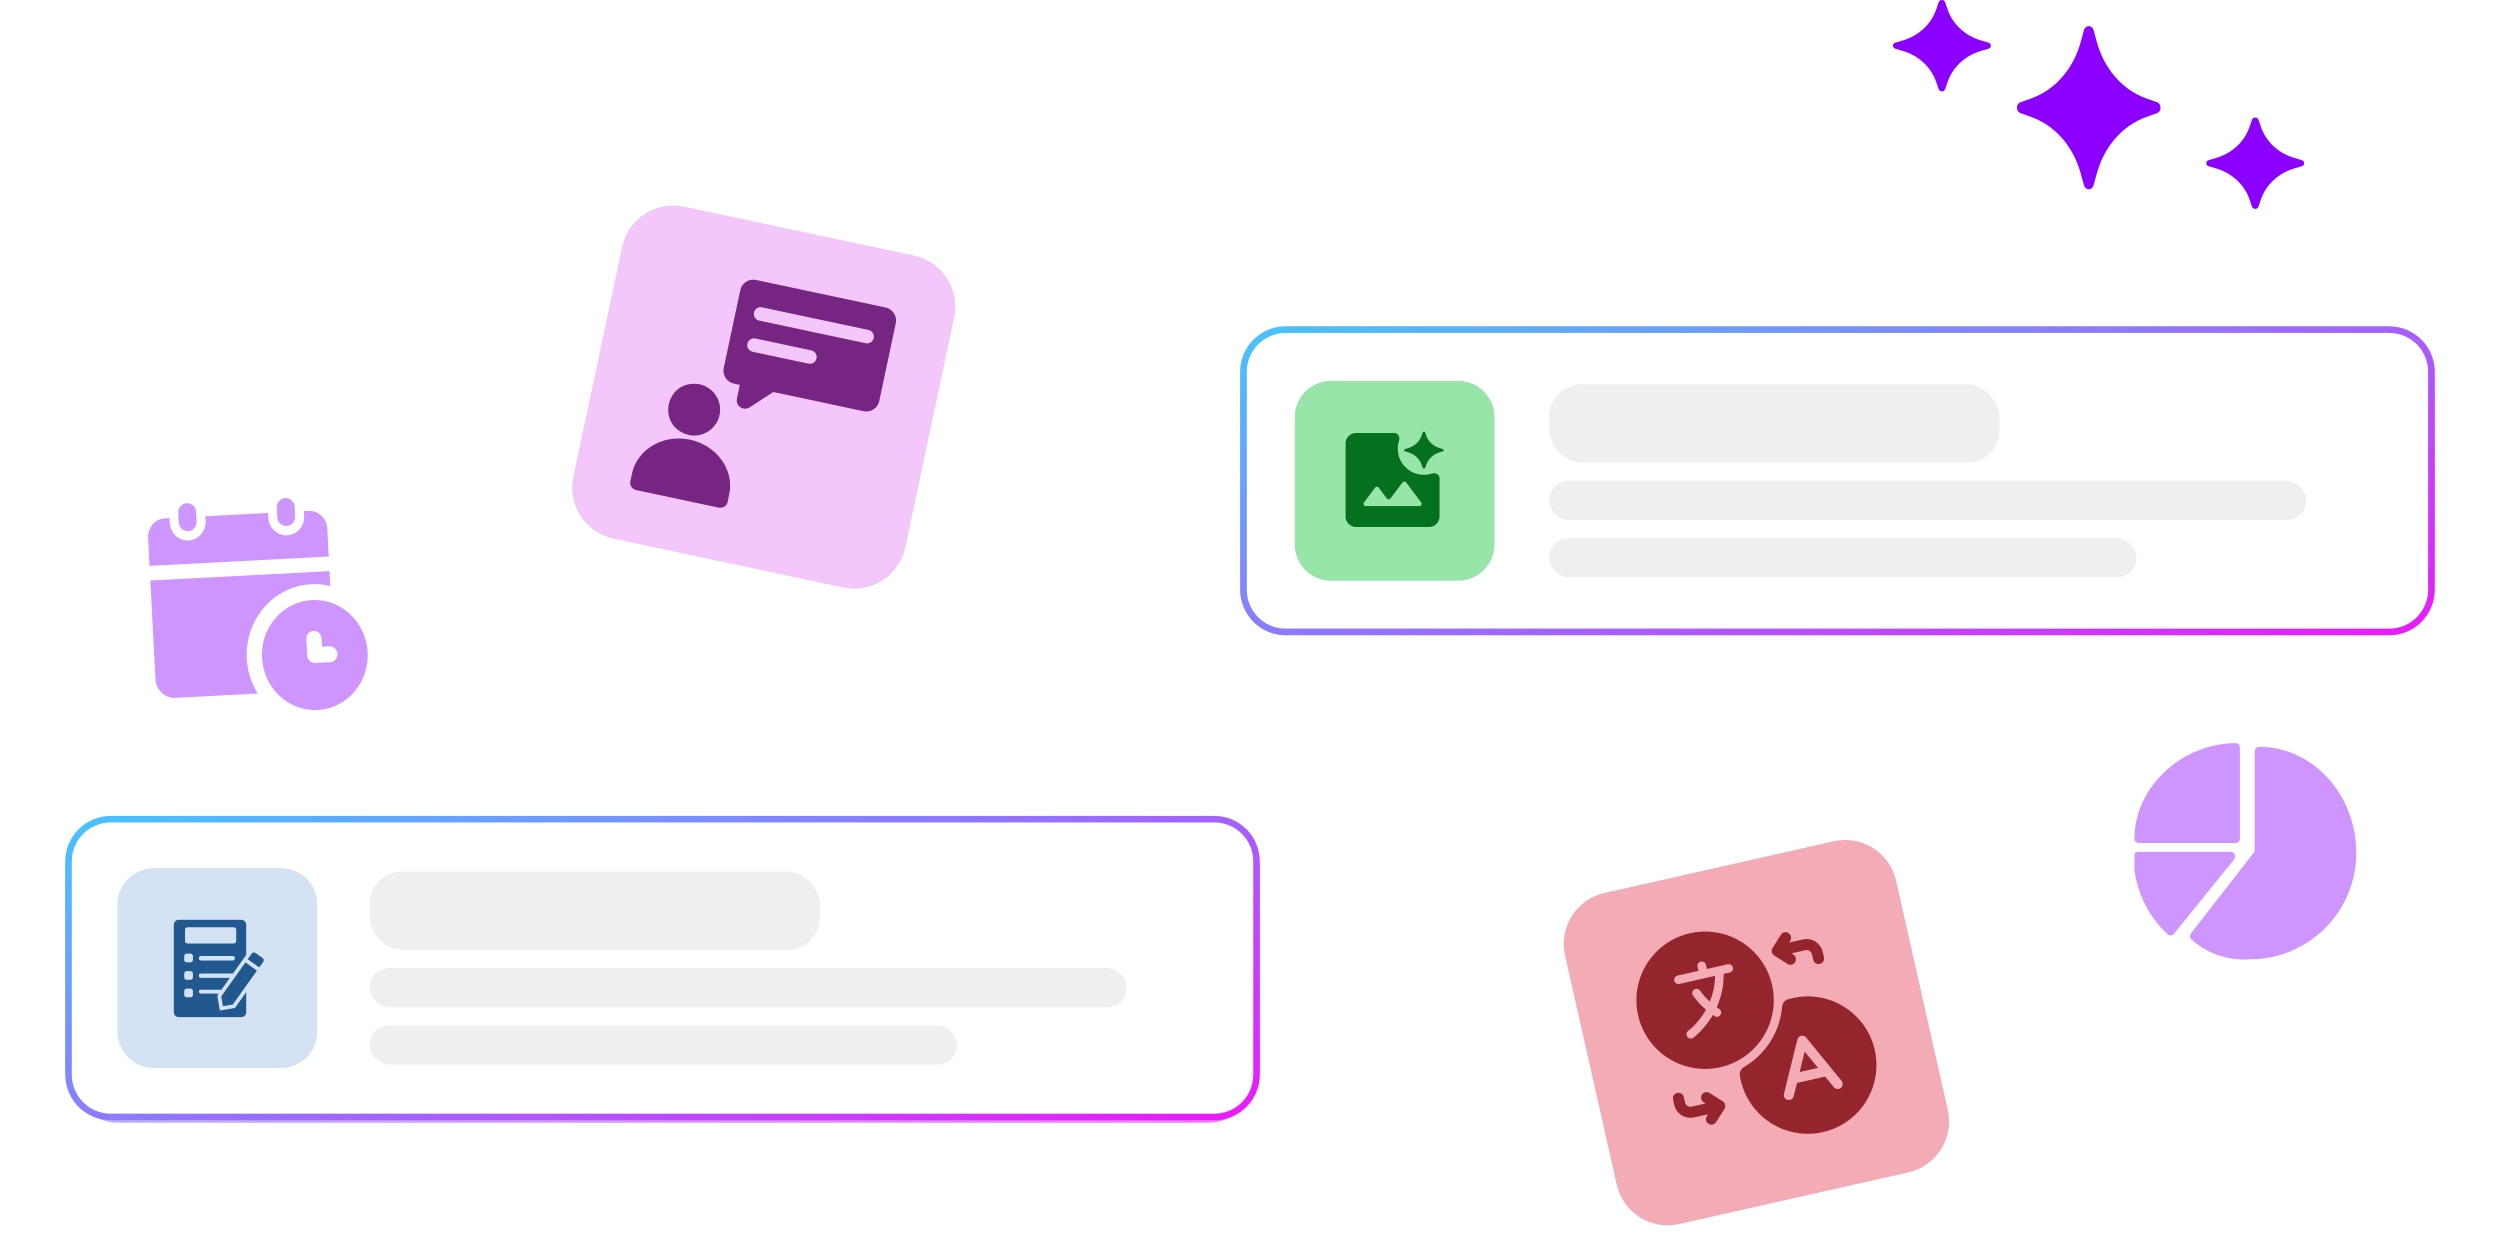 <svg width="383" height="190" viewBox="0 0 383 190" fill="none" xmlns="http://www.w3.org/2000/svg">
<g opacity="0.6" filter="url(#filter0_f_927_2439)">
<rect x="190" y="50" width="183" height="47" rx="8" fill="url(#paint0_linear_927_2439)"/>
</g>
<g opacity="0.6" filter="url(#filter1_f_927_2439)">
<rect x="10" y="125" width="183" height="47" rx="8" fill="url(#paint1_linear_927_2439)"/>
</g>
<path d="M196.958 50.5H366.042C369.609 50.5 372.5 53.391 372.5 56.958V90.357C372.5 93.924 369.609 96.815 366.042 96.815H196.958C193.391 96.815 190.5 93.924 190.5 90.357V56.958C190.5 53.391 193.391 50.5 196.958 50.5Z" fill="white"/>
<path d="M196.958 50.5H366.042C369.609 50.5 372.5 53.391 372.5 56.958V90.357C372.5 93.924 369.609 96.815 366.042 96.815H196.958C193.391 96.815 190.5 93.924 190.5 90.357V56.958C190.5 53.391 193.391 50.5 196.958 50.5Z" stroke="#CECECE"/>
<path d="M196.958 50.5H366.042C369.609 50.5 372.5 53.391 372.5 56.958V90.357C372.5 93.924 369.609 96.815 366.042 96.815H196.958C193.391 96.815 190.5 93.924 190.5 90.357V56.958C190.5 53.391 193.391 50.5 196.958 50.5Z" stroke="url(#paint2_linear_927_2439)"/>
<path d="M198.35 63.916C198.35 60.842 200.842 58.35 203.916 58.35H223.399C226.473 58.35 228.966 60.842 228.966 63.916V83.399C228.966 86.474 226.473 88.966 223.399 88.966H203.916C200.842 88.966 198.35 86.474 198.35 83.399V63.916Z" fill="#98E5AA"/>
<path d="M213.645 66.337C214.173 66.337 214.501 66.973 214.339 67.476C214.206 67.889 214.14 68.31 214.14 68.736C214.14 69.842 214.529 70.785 215.309 71.565C216.088 72.345 217.032 72.735 218.138 72.735C218.564 72.735 218.984 72.668 219.397 72.535C219.901 72.373 220.537 72.701 220.537 73.229V79.133C220.537 79.572 220.38 79.948 220.067 80.261C219.754 80.575 219.377 80.732 218.938 80.732H207.742C207.302 80.732 206.926 80.575 206.612 80.261C206.299 79.948 206.143 79.572 206.143 79.133V67.936C206.143 67.497 206.299 67.121 206.612 66.807C206.926 66.494 207.302 66.337 207.742 66.337H213.645ZM215.417 73.905C215.278 73.72 214.999 73.72 214.86 73.905L213.019 76.362C212.879 76.548 212.601 76.547 212.462 76.362L211.219 74.705C211.08 74.52 210.801 74.52 210.662 74.705L208.959 76.976C208.787 77.206 208.951 77.533 209.237 77.533H217.442C217.729 77.533 217.892 77.206 217.721 76.976L215.417 73.905ZM217.945 66.28C218.008 66.097 218.285 66.097 218.348 66.28L218.495 66.718C218.806 67.634 219.575 68.352 220.556 68.642L221.024 68.78C221.221 68.838 221.221 69.098 221.024 69.156L220.556 69.295C219.575 69.585 218.806 70.302 218.495 71.219L218.348 71.656C218.286 71.839 218.008 71.839 217.945 71.656L217.797 71.219C217.486 70.302 216.718 69.585 215.736 69.295L215.268 69.156C215.071 69.098 215.071 68.838 215.268 68.78L215.736 68.642C216.718 68.352 217.486 67.634 217.797 66.718L217.945 66.28Z" fill="#03711D"/>
<rect x="237.315" y="58.874" width="69" height="12" rx="5" fill="#EFEFEF"/>
<rect x="237.315" y="73.658" width="116" height="6" rx="3" fill="#EFEFEF"/>
<rect x="237.315" y="82.441" width="90" height="6" rx="3" fill="#EFEFEF"/>
<path d="M16.958 125.5H186.042C189.609 125.5 192.5 128.391 192.5 131.958V164.658C192.5 168.225 189.609 171.116 186.042 171.116H16.958C13.392 171.116 10.5 168.225 10.5 164.658V131.958C10.5 128.391 13.391 125.5 16.958 125.5Z" fill="white"/>
<path d="M16.958 125.5H186.042C189.609 125.5 192.5 128.391 192.5 131.958V164.658C192.5 168.225 189.609 171.116 186.042 171.116H16.958C13.392 171.116 10.5 168.225 10.5 164.658V131.958C10.5 128.391 13.391 125.5 16.958 125.5Z" stroke="url(#paint3_linear_927_2439)"/>
<path d="M18 138.567C18 135.492 20.492 133 23.567 133H43.049C46.124 133 48.616 135.492 48.616 138.567V158.049C48.616 161.124 46.124 163.616 43.049 163.616H23.567C20.492 163.616 18 161.124 18 158.049V138.567Z" fill="#D3E3F3"/>
<g clip-path="url(#clip0_927_2439)">
<path d="M36.952 140.911C37.374 140.911 37.716 141.254 37.716 141.676V146.297L35.682 149.15C35.677 149.15 35.671 149.148 35.665 149.148H30.782C30.599 149.148 30.451 149.296 30.451 149.479C30.451 149.661 30.599 149.809 30.782 149.809H35.213L33.919 151.626H30.761C30.598 151.626 30.466 151.758 30.466 151.922C30.466 152.084 30.598 152.217 30.761 152.217H33.498L33.295 152.502L33.683 154.811L35.992 154.423L37.716 152.003V155.058C37.716 155.48 37.374 155.822 36.952 155.822H27.393C26.971 155.822 26.628 155.481 26.628 155.058V141.676C26.628 141.254 26.97 140.911 27.393 140.911H36.952ZM28.605 151.447C28.394 151.447 28.223 151.618 28.223 151.829V152.403C28.223 152.614 28.394 152.786 28.605 152.786H29.179C29.39 152.786 29.561 152.614 29.561 152.403V151.829C29.561 151.618 29.39 151.447 29.179 151.447H28.605ZM28.605 148.771C28.394 148.771 28.223 148.942 28.223 149.153V149.726C28.223 149.938 28.394 150.109 28.605 150.109H29.179C29.39 150.109 29.561 149.937 29.561 149.726V149.153C29.561 148.942 29.39 148.771 29.179 148.771H28.605ZM28.605 146.095C28.394 146.095 28.223 146.266 28.223 146.477V147.05C28.223 147.261 28.394 147.433 28.605 147.433H29.179C29.39 147.432 29.561 147.261 29.561 147.05V146.477C29.561 146.266 29.39 146.095 29.179 146.095H28.605ZM30.799 146.455C30.607 146.455 30.451 146.611 30.451 146.802C30.451 146.994 30.607 147.149 30.799 147.149H35.649C35.84 147.149 35.995 146.994 35.995 146.802C35.995 146.611 35.84 146.455 35.649 146.455H30.799ZM28.731 142.058C28.52 142.058 28.348 142.23 28.348 142.441V144.161C28.349 144.372 28.52 144.544 28.731 144.544H35.805C36.016 144.544 36.187 144.372 36.187 144.161V142.441C36.187 142.23 36.016 142.058 35.805 142.058H28.731Z" fill="#21588F"/>
<path d="M33.899 152.641L34.153 154.151L35.662 153.897L39.362 148.703L37.599 147.448L33.899 152.641ZM40.333 147.34C40.467 147.152 40.426 146.911 40.238 146.777L39.134 145.99C38.946 145.856 38.704 145.897 38.57 146.085L37.951 146.954L39.713 148.21L40.333 147.34Z" fill="#21588F"/>
</g>
<rect x="56.616" y="133.525" width="69" height="12" rx="5" fill="#EFEFEF"/>
<rect x="56.616" y="148.308" width="116" height="6" rx="3" fill="#EFEFEF"/>
<rect x="56.616" y="157.091" width="90" height="6" rx="3" fill="#EFEFEF"/>
<path d="M239.76 146.366C238.788 142.056 241.494 137.774 245.804 136.802L280.922 128.881C285.232 127.909 289.514 130.615 290.486 134.925L298.407 170.042C299.379 174.352 296.673 178.634 292.363 179.607L257.246 187.528C252.936 188.5 248.654 185.794 247.682 181.484L239.76 146.366Z" fill="#F3ACB6"/>
<g clip-path="url(#clip1_927_2439)">
<path d="M274.631 152.908C280.3 151.629 285.933 155.188 287.212 160.857C288.491 166.526 284.931 172.16 279.262 173.438C273.592 174.717 267.96 171.157 266.681 165.488C266.625 165.237 266.579 164.987 266.541 164.737C266.461 164.21 266.762 163.713 267.222 163.443C270.513 161.509 272.682 158.077 273.016 154.274C273.063 153.743 273.382 153.258 273.893 153.103C274.134 153.03 274.38 152.964 274.631 152.908ZM275.933 158.681C275.654 158.745 275.435 158.958 275.362 159.234L275.358 159.247L273.303 167.576C273.202 167.988 273.454 168.402 273.865 168.504C274.27 168.603 274.679 168.362 274.788 167.962L275.295 165.905L279.61 164.932L280.94 166.556L280.953 166.572C281.223 166.886 281.696 166.928 282.019 166.665C282.341 166.401 282.393 165.929 282.139 165.601L282.127 165.586L276.697 158.945C276.513 158.72 276.216 158.618 275.933 158.681ZM278.524 163.604L275.707 164.239L276.479 161.104L278.524 163.604ZM258.905 142.971C264.574 141.692 270.207 145.251 271.486 150.92C272.765 156.589 269.205 162.223 263.536 163.501C257.867 164.78 252.235 161.22 250.956 155.551C249.678 149.882 253.236 144.25 258.905 142.971ZM260.561 147.317C260.207 147.397 259.983 147.747 260.061 148.098L260.205 148.736L256.999 149.459C256.645 149.539 256.422 149.888 256.501 150.24C256.58 150.591 256.932 150.811 257.286 150.731L262.754 149.498C262.731 150.876 262.449 152.215 261.944 153.458C261.405 152.964 260.914 152.415 260.479 151.819L260.441 151.768L260.43 151.754C260.217 151.473 259.815 151.411 259.524 151.618C259.233 151.825 259.162 152.224 259.361 152.516L259.371 152.53L259.413 152.587C259.98 153.365 260.633 154.069 261.355 154.688C260.663 155.931 259.734 157.043 258.613 157.95C258.331 158.178 258.289 158.59 258.518 158.869C258.746 159.147 259.16 159.189 259.441 158.961C260.64 157.992 261.641 156.812 262.404 155.495C262.471 155.541 262.54 155.586 262.608 155.631L262.667 155.671L262.68 155.679C262.981 155.865 263.381 155.779 263.578 155.482C263.774 155.185 263.696 154.789 263.405 154.588L263.39 154.578L263.337 154.544C263.226 154.47 263.115 154.393 263.006 154.315C263.711 152.731 264.087 150.992 264.071 149.201L265 148.991C265.345 148.904 265.561 148.56 265.483 148.214C265.405 147.868 265.062 147.65 264.713 147.719L261.49 148.446L261.346 147.808C261.266 147.457 260.915 147.237 260.561 147.317Z" fill="#94252C"/>
<path d="M256.952 167.435C257.408 167.332 257.86 167.618 257.963 168.074L258.149 168.899C258.252 169.354 258.704 169.64 259.16 169.538L261.292 169.057L260.997 168.87C260.601 168.62 260.484 168.099 260.733 167.703C260.983 167.308 261.505 167.19 261.9 167.44L263.913 168.712C264.032 168.785 264.133 168.888 264.204 169.013C264.213 169.028 264.22 169.043 264.228 169.059C264.233 169.069 264.238 169.078 264.242 169.088C264.31 169.24 264.332 169.41 264.303 169.576C264.302 169.582 264.301 169.588 264.299 169.595C264.295 169.615 264.291 169.636 264.285 169.656C264.284 169.661 264.283 169.666 264.281 169.671C264.275 169.692 264.267 169.714 264.259 169.735C264.239 169.787 264.215 169.837 264.185 169.884L262.907 171.906C262.783 172.103 262.59 172.232 262.379 172.28C262.168 172.327 261.938 172.294 261.741 172.169C261.346 171.92 261.228 171.399 261.478 171.003L261.666 170.706L259.532 171.187C258.167 171.495 256.806 170.635 256.499 169.271L256.313 168.446C256.21 167.99 256.495 167.538 256.952 167.435Z" fill="#94252C"/>
<path d="M272.834 143.205C273.084 142.81 273.605 142.693 274 142.942C274.396 143.192 274.513 143.714 274.264 144.109L274.077 144.405L276.209 143.924C277.574 143.616 278.935 144.476 279.243 145.84L279.429 146.665C279.531 147.121 279.246 147.573 278.789 147.676C278.333 147.779 277.882 147.493 277.779 147.037L277.593 146.212C277.49 145.757 277.037 145.471 276.582 145.573L274.448 146.054L274.745 146.242C275.14 146.492 275.258 147.013 275.008 147.408C274.883 147.605 274.69 147.734 274.479 147.782C274.268 147.829 274.039 147.796 273.842 147.671L271.828 146.399C271.708 146.325 271.607 146.222 271.536 146.096C271.531 146.088 271.528 146.08 271.524 146.073C271.514 146.054 271.503 146.034 271.495 146.014C271.453 145.916 271.429 145.811 271.426 145.704C271.425 145.683 271.426 145.662 271.427 145.64C271.427 145.633 271.427 145.625 271.428 145.618C271.438 145.471 271.487 145.332 271.566 145.212L272.834 143.205Z" fill="#94252C"/>
</g>
<path d="M95.316 37.825C96.235 33.504 100.483 30.745 104.805 31.663L140.018 39.148C144.34 40.067 147.098 44.315 146.18 48.637L138.695 83.85C137.776 88.172 133.528 90.93 129.207 90.012L93.993 82.527C89.671 81.608 86.913 77.36 87.831 73.038L95.316 37.825Z" fill="#F3C7FC"/>
<g clip-path="url(#clip2_927_2439)">
<path d="M110.237 63.583C110.692 61.44 109.315 59.325 107.166 58.868C101.952 57.983 100.392 65.33 105.514 66.641C107.663 67.097 109.781 65.725 110.237 63.583Z" fill="#762583"/>
<path d="M105.711 67.358C101.604 66.485 97.615 68.817 96.821 72.557L96.561 73.776C96.436 74.365 96.859 74.954 97.507 75.092L110.061 77.76C110.708 77.898 111.334 77.532 111.459 76.942L111.719 75.724C112.513 71.984 109.819 68.231 105.711 67.358Z" fill="#762583"/>
<path d="M135.672 47.111C136.199 47.223 136.659 47.539 136.953 47.991C137.246 48.442 137.348 48.992 137.236 49.518L134.704 61.431C134.592 61.958 134.275 62.418 133.824 62.711C133.372 63.005 132.823 63.107 132.296 62.995L118.469 60.056L114.858 62.401C113.895 63.026 112.656 62.175 112.895 61.052L113.338 58.965L112.442 58.775C111.915 58.663 111.454 58.346 111.161 57.894C110.868 57.443 110.766 56.893 110.878 56.367L113.411 44.454C113.523 43.928 113.839 43.467 114.29 43.174C114.742 42.88 115.291 42.779 115.818 42.891L135.672 47.111ZM115.73 51.857C115.169 51.738 114.617 52.096 114.498 52.657C114.379 53.218 114.737 53.77 115.298 53.889L123.858 55.709L123.963 55.725C124.487 55.782 124.978 55.435 125.09 54.909C125.202 54.383 124.894 53.865 124.393 53.704L124.29 53.677L115.73 51.857ZM116.744 47.085C116.183 46.966 115.632 47.324 115.512 47.885C115.393 48.446 115.751 48.998 116.312 49.117L132.623 52.584L132.728 52.601C133.251 52.657 133.743 52.31 133.855 51.784C133.967 51.258 133.659 50.741 133.158 50.58L133.055 50.553L116.744 47.085Z" fill="#762583"/>
</g>
<g clip-path="url(#clip3_927_2439)">
<path d="M342.512 113.85C342.864 113.85 343.15 114.135 343.15 114.487V128.512C343.15 128.865 342.864 129.15 342.512 129.15H327.638C327.286 129.15 327 128.865 327 128.512C327.009 120.418 334.418 113.859 342.512 113.85Z" fill="#CF95FF"/>
<path d="M335.658 142.991L345.415 130.447V115.123C345.415 114.732 345.732 114.415 346.123 114.415C354.317 114.415 360.982 121.716 360.982 130.689C360.972 139.673 353.691 146.954 344.708 146.964C341.446 147.217 338.22 146.138 335.768 143.972C335.472 143.729 335.423 143.294 335.658 142.991Z" fill="#CF95FF"/>
<path d="M327.569 130.498H341.721C342.112 130.498 342.428 130.815 342.428 131.206C342.428 131.367 342.373 131.524 342.271 131.65L333.073 143.038C332.949 143.191 332.768 143.286 332.572 143.299H332.522C332.343 143.3 332.171 143.232 332.04 143.11C328.743 140.027 326.869 135.719 326.862 131.206C326.862 130.815 327.178 130.498 327.569 130.498Z" fill="#CF95FF"/>
</g>
<path d="M25.968 79.373L26.005 80.088C26.088 81.663 27.386 82.879 28.9 82.8C30.414 82.721 31.578 81.376 31.496 79.801L31.459 79.086L41.068 78.584L41.105 79.299C41.187 80.874 42.485 82.09 43.999 82.011C45.513 81.932 46.677 80.588 46.595 79.013L46.558 78.298L47.245 78.262C48.761 78.183 50.057 79.398 50.139 80.975L50.363 85.258L22.909 86.692L22.685 82.409C22.603 80.831 23.765 79.488 25.281 79.409L25.968 79.373ZM28.602 77.089C29.361 77.049 30.009 77.656 30.05 78.445L30.125 79.874C30.166 80.662 29.584 81.333 28.826 81.373C28.068 81.412 27.42 80.806 27.378 80.017L27.304 78.588C27.263 77.799 27.844 77.128 28.602 77.089ZM43.702 76.3C44.46 76.261 45.108 76.868 45.15 77.656L45.224 79.085C45.265 79.874 44.684 80.545 43.926 80.585C43.167 80.624 42.519 80.017 42.478 79.228L42.403 77.8C42.362 77.011 42.944 76.34 43.702 76.3Z" fill="#CF95FF"/>
<path d="M47.79 91.929C52.255 91.696 56.089 95.29 56.331 99.933C56.574 104.577 53.134 108.538 48.67 108.772C44.205 109.005 40.382 105.423 40.14 100.779C39.897 96.135 43.325 92.163 47.79 91.929ZM50.48 87.497L50.599 89.776C49.663 89.546 48.676 89.451 47.663 89.504C41.915 89.804 37.494 94.911 37.807 100.902C37.91 102.878 38.519 104.707 39.489 106.249L26.845 106.909C25.265 106.992 23.902 105.714 23.817 104.071L23.026 88.93L50.48 87.497ZM48.036 96.647C47.396 96.68 46.9 97.253 46.934 97.92L47.065 100.418C47.1 101.085 47.653 101.603 48.294 101.57L50.59 101.45C51.231 101.416 51.728 100.854 51.692 100.176C51.657 99.497 51.104 98.991 50.464 99.024L49.332 99.083L49.265 97.798C49.23 97.132 48.677 96.613 48.036 96.647Z" fill="#CF95FF"/>
<path d="M345.002 18.341C345.156 17.887 345.844 17.887 345.998 18.341L346.366 19.425C347.136 21.695 349.041 23.473 351.473 24.192L352.635 24.535C353.122 24.679 353.122 25.321 352.635 25.465L351.473 25.808C349.041 26.527 347.136 28.305 346.366 30.575L345.998 31.66C345.844 32.114 345.156 32.114 345.002 31.66L344.634 30.575C343.864 28.305 341.959 26.527 339.527 25.808L338.365 25.465C337.878 25.321 337.878 24.679 338.365 24.535L339.527 24.192C341.959 23.473 343.864 21.695 344.634 19.425L345.002 18.341Z" fill="#8B00FF"/>
<path d="M297.002 0.341C297.156 -0.113 297.844 -0.113 297.998 0.341L298.366 1.425C299.136 3.695 301.041 5.473 303.473 6.192L304.635 6.535C305.122 6.679 305.122 7.321 304.635 7.465L303.473 7.808C301.041 8.527 299.136 10.305 298.366 12.575L297.998 13.659C297.844 14.114 297.156 14.114 297.002 13.659L296.634 12.575C295.864 10.305 293.959 8.527 291.527 7.808L290.365 7.465C289.878 7.321 289.878 6.679 290.365 6.535L291.527 6.192C293.959 5.473 295.864 3.695 296.634 1.425L297.002 0.341Z" fill="#8B00FF"/>
<path d="M330.465 15.67C331.178 15.926 331.178 17.074 330.465 17.33L328.761 17.943C325.194 19.226 322.399 22.402 321.27 26.456L320.731 28.392C320.505 29.203 319.495 29.203 319.269 28.392L318.73 26.456C317.601 22.402 314.806 19.226 311.239 17.943L309.535 17.33C308.822 17.074 308.822 15.926 309.535 15.67L311.239 15.057C314.806 13.774 317.601 10.598 318.73 6.544L319.269 4.608C319.495 3.797 320.505 3.797 320.731 4.608L321.27 6.544C322.399 10.598 325.194 13.774 328.761 15.057L330.465 15.67Z" fill="#8B00FF"/>
<defs>
<filter id="filter0_f_927_2439" x="180" y="40" width="203" height="67" filterUnits="userSpaceOnUse" color-interpolation-filters="sRGB">
<feFlood flood-opacity="0" result="BackgroundImageFix"/>
<feBlend mode="normal" in="SourceGraphic" in2="BackgroundImageFix" result="shape"/>
<feGaussianBlur stdDeviation="5" result="effect1_foregroundBlur_927_2439"/>
</filter>
<filter id="filter1_f_927_2439" x="0" y="115" width="203" height="67" filterUnits="userSpaceOnUse" color-interpolation-filters="sRGB">
<feFlood flood-opacity="0" result="BackgroundImageFix"/>
<feBlend mode="normal" in="SourceGraphic" in2="BackgroundImageFix" result="shape"/>
<feGaussianBlur stdDeviation="5" result="effect1_foregroundBlur_927_2439"/>
</filter>
<linearGradient id="paint0_linear_927_2439" x1="190" y1="47.371" x2="226.57" y2="147.3" gradientUnits="userSpaceOnUse">
<stop stop-color="#40C9FF"/>
<stop offset="1" stop-color="#E81CFF"/>
</linearGradient>
<linearGradient id="paint1_linear_927_2439" x1="10" y1="122.371" x2="46.57" y2="222.3" gradientUnits="userSpaceOnUse">
<stop stop-color="#40C9FF"/>
<stop offset="1" stop-color="#E81CFF"/>
</linearGradient>
<linearGradient id="paint2_linear_927_2439" x1="190" y1="47.353" x2="227.004" y2="147.794" gradientUnits="userSpaceOnUse">
<stop stop-color="#40C9FF"/>
<stop offset="1" stop-color="#E81CFF"/>
</linearGradient>
<linearGradient id="paint3_linear_927_2439" x1="10" y1="122.392" x2="46.044" y2="221.696" gradientUnits="userSpaceOnUse">
<stop stop-color="#40C9FF"/>
<stop offset="1" stop-color="#E81CFF"/>
</linearGradient>
<clipPath id="clip0_927_2439">
<rect width="16.7" height="16.7" fill="white" transform="translate(24.958 139.958)"/>
</clipPath>
<clipPath id="clip1_927_2439">
<rect width="36" height="36" fill="white" transform="translate(247.564 144.606) rotate(-12.711)"/>
</clipPath>
<clipPath id="clip2_927_2439">
<rect width="36" height="36" fill="white" transform="translate(103.142 39.489) rotate(12)"/>
</clipPath>
<clipPath id="clip3_927_2439">
<rect width="34" height="34" fill="white" transform="matrix(-1 0 0 1 361 113)"/>
</clipPath>
</defs>
</svg>
